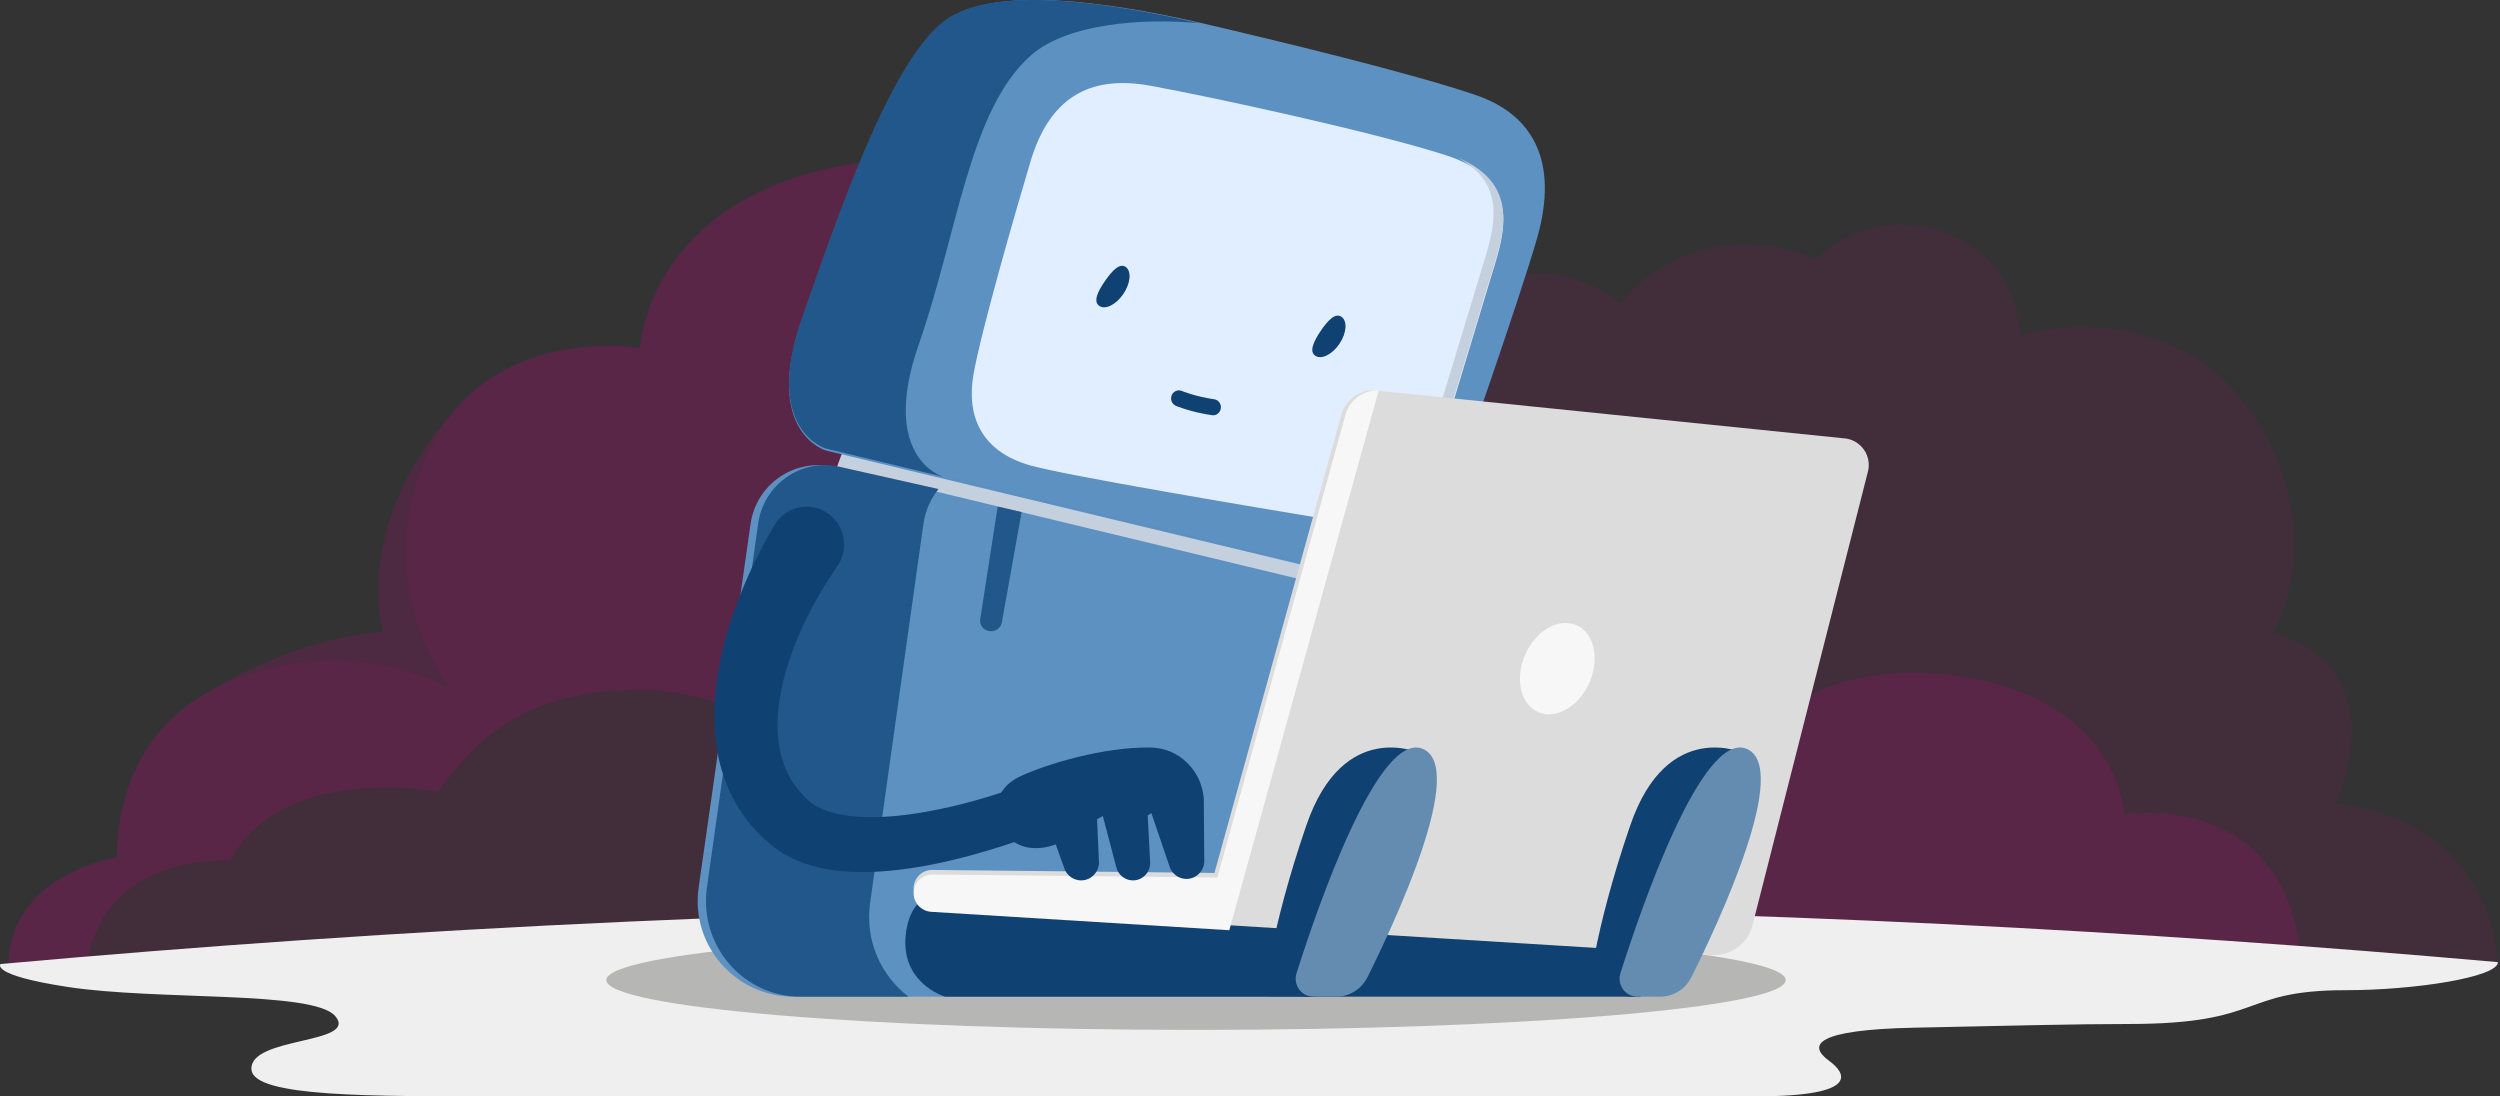 <?xml version="1.0" encoding="UTF-8"?>
<svg width="301px" height="132px" viewBox="0 0 301 132" version="1.1" xmlns="http://www.w3.org/2000/svg" xmlns:xlink="http://www.w3.org/1999/xlink">
    <rect x="0" y="0" width="301" height="132" fill="#333333" stroke="none"/>
    <!-- Generator: Sketch 57.1 (83088) - https://sketch.com -->
    <title>kuvitus</title>
    <desc>Created with Sketch.</desc>
    <g id="Tulossivu" stroke="none" stroke-width="1" fill="none" fill-rule="evenodd">
        <g id="Haku---Desktop---ei-hakutuloksia" transform="translate(-585, -385)">
            <g id="sisältö" transform="translate(159, 320)">
                <g id="Group" transform="translate(311, 65)">
                    <g id="kuvitus" transform="translate(115, 0)">
                        <path d="M27.115,82.319 C39.775,76.926 49.837,80.628 54.301,82.985 C50.895,78.197 46.457,69.035 50.481,57.182 C56.283,40.094 73.705,41.458 77.11,41.901 C77.248,40.503 77.842,36.831 80.37,32.786 C83.269,28.148 89.376,22.152 102.004,19.927 C116.096,17.444 125.362,21.093 130.655,24.589 C135.327,27.676 137.773,31.118 138.582,32.406 C141.249,30.525 154.57,22.105 169.097,30.166 C171.86,31.699 174.092,33.461 175.897,35.33 C178.465,33.787 181.467,32.898 184.677,32.898 C188.647,32.898 192.299,34.258 195.203,36.535 C196.433,34.876 198.19,33.236 200.699,31.861 C209.048,27.29 216.836,30.437 218.583,31.258 C219.902,29.959 225.708,24.952 234.082,28.011 C241.936,30.879 243.108,37.929 243.274,40.391 C244.884,39.622 260.97,36.285 270.234,48.546 C279.528,60.848 275.659,73.148 273.63,76.137 C277.827,77.399 280.67,79.653 282.089,82.845 C284.494,88.257 282.09,94.673 281.164,96.774 C300.528,98.861 300.753,116.14 300.753,116.316 C300.753,116.607 300.518,116.843 300.228,116.843 L1.55,116.843 C1.261,116.843 1.026,116.607 1.026,116.316 C1.026,106.184 11.697,103.601 14.102,103.148 C14.04,100.494 14.425,87.725 27.115,82.319 Z" id="Fill-1" fill="#C60185" opacity="0.104"></path>
                        <path d="M14.067,103.268 C14.009,100.754 14.351,89.195 25.071,83.351 C29.217,80.789 36.859,76.897 46.12,76.035 C46.12,76.035 42.257,63.385 54.691,49.416 C62.204,40.518 74.258,41.491 77.028,41.853 C77.166,40.451 77.76,36.769 80.286,32.713 C83.183,28.062 89.285,22.05 101.905,19.819 C115.986,17.329 125.245,20.987 130.534,24.493 C135.203,27.588 137.647,31.041 138.456,32.331 C141.12,30.445 154.432,22.003 168.948,30.086 C175.486,33.726 179.062,38.656 181,43.247 C181,43.247 172.091,37.786 153.924,45.77 C137.208,53.116 137.954,65.312 137.954,65.312 C137.954,65.312 121.917,58.356 106.542,68.097 C91.166,77.837 97.141,91.917 97.141,91.917 C97.141,91.917 89.544,81.322 72.419,83.285 C59.949,84.714 55.347,91.916 52.729,95.31 C52.729,95.31 33.905,91.719 27.71,103.628 C27.71,103.628 11.875,102.374 10.374,117 L1.524,117 C1.235,117 1,116.763 1,116.472 C1,106.312 11.663,103.722 14.067,103.268" id="Fill-4" fill="#C60185" opacity="0.185"></path>
                        <path d="M277,116 C276.952,113.977 276.6,111.794 275.806,109.472 C271.441,96.692 258.332,97.712 255.77,98.043 C255.666,96.998 255.22,94.252 253.317,91.227 C251.136,87.758 246.541,83.274 237.039,81.611 C226.436,79.754 219.464,82.482 215.482,85.097 C211.967,87.405 210.126,89.98 209.517,90.943 C207.511,89.536 197.488,83.239 186.557,89.268 C181.634,91.983 178.942,95.659 177.483,99.083 C160.874,100.6 161.978,112.261 162.034,116 L277,116 Z" id="Fill-6" fill="#C60185" opacity="0.185"></path>
                        <path d="M0.065,116.069 C0.065,116.069 -1.259,117.377 8.051,118.813 C18.976,120.499 37.777,119.237 40.374,122.349 C43.209,125.748 30.032,124.781 30.273,128.75 C30.476,132.122 44.711,131.999 60.755,131.999 L211.417,131.999 C224.411,131.999 222.06,129.059 220.221,127.72 C217.549,125.776 218.724,123.983 230.416,123.735 C241.765,123.495 250.078,123.288 256.272,123.288 C272.791,123.288 269.549,119.219 282.42,119.219 C290.741,119.219 300.752,117.655 300.752,115.843 C258.505,112.095 211.371,109.528 160.081,109.274 C101.098,108.981 47.397,111.799 0.065,116.069" id="Fill-8" fill="#EFEFEF"></path>
                        <polygon id="Fill-11" fill="#C5D0DE" points="101.946 53 100 58.343 167.337 74 169 66.296"></polygon>
                        <path d="M215,118 C215,121.314 183.212,124 144,124 C104.788,124 73,121.314 73,118 C73,114.686 104.788,112 144,112 C183.212,112 215,114.686 215,118" id="Fill-13" fill="#B6B7B5"></path>
                        <path d="M197,120 L152.796,120 C152.796,120 147.211,118.379 148.095,112.184 C148.978,105.989 154.634,106.613 161.301,107.695 C167.968,108.777 194.626,111.626 194.626,111.626 L197,120 Z" id="Fill-15" fill="#0F4272"></path>
                        <path d="M164.215,69.798 L99.425,54.24 C99.425,54.24 91.835,52.008 96.536,38.556 C101.237,25.104 107.331,7.558 113.757,2.577 C120.182,-2.403 137.199,1.045 145.13,2.889 C153.061,4.732 170.165,8.846 177.789,11.484 C184.275,13.729 187.832,19.121 185.038,28.775 C183.007,35.797 176.278,55.12 172.76,65.131 C171.523,68.654 167.835,70.668 164.215,69.798" id="Fill-19" fill="#5D91C2"></path>
                        <path d="M113.517,57.389 C113.517,57.389 105.862,55.131 110.603,41.521 C115.344,27.912 116.706,13.234 124.104,6.684 C128.559,2.739 137.877,2.175 144.375,2.79 C136.359,0.937 119.893,-2.317 113.614,2.566 C107.237,7.524 101.189,24.989 96.524,38.38 C91.859,51.77 99.392,53.992 99.392,53.992 L169.998,71 C169.998,71 170,70.995 170,70.994 L113.517,57.389 Z" id="Fill-21" fill="#21578A"></path>
                        <path d="M124.068,19.455 C122.142,25.893 118.052,40.151 117.201,45.124 C116.349,50.098 118.128,54.367 124.068,56.044 C128.29,57.236 149.816,60.869 161.913,62.87 C166.648,63.654 171.227,60.818 172.607,56.251 C175.218,47.604 179.135,34.637 180.036,31.651 C181.417,27.078 182.569,21.437 174.09,18.693 C165.611,15.948 146.141,11.717 138.535,10.326 C130.928,8.935 126.299,11.995 124.068,19.455" id="Fill-23" fill="#E1EEFF"></path>
                        <path d="M175.563,19 C181.122,21.996 180.077,26.862 178.851,30.901 C177.941,33.904 173.982,46.95 171.343,55.648 C170.236,59.299 167.085,61.841 163.439,62.34 C162.623,62.522 161.75,62.626 160.808,62.626 C160.53,62.626 160.267,62.604 160,62.587 C160.587,62.684 161.163,62.779 161.712,62.87 C166.497,63.658 171.124,60.805 172.518,56.211 C175.158,47.512 179.115,34.466 180.026,31.463 C181.332,27.16 182.432,21.919 175.563,19" id="Fill-25" fill="#C5D0DE"></path>
                        <path d="M100.305,56.197 L163.185,71.346 C167.073,72.283 169.567,76.066 168.889,79.998 L162.838,115.074 C162.076,117.976 159.448,120 156.44,120 L95.543,120 C88.522,120 83.127,113.798 84.117,106.864 L90.373,63.054 C91.049,58.319 95.624,55.161 100.305,56.197" id="Fill-27" fill="#5D91C2"></path>
                        <path d="M104.761,108.713 L111.182,63.073 C111.408,61.469 112.062,60.043 113,58.88 L101.065,56.197 C96.453,55.161 91.945,58.319 91.279,63.054 L85.116,106.864 C84.14,113.798 89.455,120 96.373,120 L109.383,120 C106.067,117.475 104.124,113.245 104.761,108.713" id="Fill-29" fill="#21578A"></path>
                        <path d="M133.048,33.822 C133.938,32.535 134.841,31.626 135.55,32.152 C136.26,32.677 136.114,34.146 135.224,35.434 C134.334,36.721 133.036,37.338 132.327,36.813 C131.617,36.287 132.157,35.109 133.048,33.822" id="Fill-31" fill="#0F4272"></path>
                        <path d="M159.004,39.853 C159.876,38.559 160.771,37.637 161.509,38.139 C162.248,38.642 162.14,40.099 161.269,41.394 C160.397,42.689 159.092,43.331 158.353,42.829 C157.615,42.327 158.132,41.148 159.004,39.853" id="Fill-33" fill="#0F4272"></path>
                        <path d="M146.467,49.905 C146.307,49.984 146.122,50.018 145.933,49.991 C143.411,49.631 141.656,48.897 141.582,48.866 C141.103,48.662 140.874,48.097 141.07,47.602 C141.266,47.108 141.813,46.871 142.293,47.071 C142.31,47.078 143.918,47.747 146.189,48.071 C146.703,48.144 147.062,48.633 146.991,49.163 C146.946,49.497 146.741,49.769 146.467,49.905" id="Fill-35" fill="#0F4272"></path>
                        <path d="M158,120 L113.796,120 C113.796,120 108.211,118.379 109.095,112.184 C109.978,105.989 115.634,106.613 122.301,107.695 C128.968,108.777 155.626,111.626 155.626,111.626 L158,120 Z" id="Fill-37" fill="#0F4272"></path>
                        <path d="M112.253,104.739 L146.221,105.099 L161.5,49.912 C162.039,47.967 163.954,46.735 165.951,47.048 L222.268,52.8 C224.167,53.097 225.387,54.972 224.888,56.823 L210.976,111.494 C210.39,113.668 208.351,115.13 206.099,114.991 L112.092,109.184 C110.87,109.109 109.938,108.065 110.003,106.845 C110.067,105.655 111.059,104.726 112.253,104.739" id="Fill-39" fill="#DCDCDC"></path>
                        <path d="M112.112,109.782 L148.008,112 L166,47.002 C164.169,46.941 162.496,48.122 161.997,49.925 L146.57,105.656 L112.275,105.293 C111.069,105.28 110.068,106.218 110.003,107.42 C109.937,108.651 110.879,109.706 112.112,109.782" id="Fill-41" fill="#F7F7F7"></path>
                        <path d="M171,90.703 C171,90.703 161.762,86.334 157.282,99.379 C155.069,105.824 153.806,110.935 153.095,114.456 C152.517,117.319 154.657,120 157.533,120 L158.523,120 L161.608,114.387 L171,90.703 Z" id="Fill-43" fill="#0F4272"></path>
                        <path d="M158.119,120 L160.88,120 C162.472,120 163.929,119.09 164.654,117.635 C167.976,110.969 176.657,92.37 171.289,90.159 C165.931,87.952 158.602,109.298 156.105,117.161 C155.66,118.564 156.682,120 158.119,120" id="Fill-45" fill="#648BB0"></path>
                        <path d="M191.396,82.113 C190.154,85.016 187.402,86.648 185.25,85.756 C183.098,84.865 182.361,81.79 183.604,78.886 C184.846,75.984 187.598,74.352 189.75,75.243 C191.902,76.134 192.639,79.21 191.396,82.113" id="Fill-47" fill="#F7F7F7"></path>
                        <path d="M210,90.703 C210,90.703 200.762,86.334 196.282,99.379 C194.069,105.824 192.806,110.935 192.095,114.456 C191.517,117.319 193.657,120 196.533,120 L197.523,120 L200.608,114.387 L210,90.703 Z" id="Fill-49" fill="#0F4272"></path>
                        <path d="M197.119,120 L199.88,120 C201.472,120 202.929,119.09 203.654,117.635 C206.976,110.969 215.657,92.37 210.289,90.159 C204.93,87.952 197.602,109.298 195.105,117.161 C194.66,118.564 195.682,120 197.119,120" id="Fill-51" fill="#648BB0"></path>
                        <path d="M144.934,96.092 L144.992,103.451 C145.094,104.641 144.236,105.693 143.065,105.813 C142.013,105.921 141.04,105.235 140.771,104.197 L138.629,97.912 L138.184,98.168 L138.47,103.666 C138.604,104.912 137.643,106 136.409,106 C135.436,106 134.593,105.312 134.384,104.347 L132.781,98.253 L132.089,98.635 L132.305,103.583 C132.442,104.874 131.446,106 130.168,106 C129.22,106 128.384,105.369 128.111,104.447 L127.106,101.662 C127.106,101.662 122.238,103.756 120.236,98.968 C120.236,98.968 118.814,95.31 122.955,93.414 C125.942,92.045 132.784,89.9 138.571,90.004 C141.908,90.063 144.645,92.716 144.934,96.092" id="Fill-53" fill="#0F4272"></path>
                        <path d="M100.82,68.155 C97.936,72.331 95.58,77.02 94.367,81.765 C93.761,84.13 93.481,86.513 93.676,88.725 C93.866,90.939 94.542,92.942 95.759,94.624 C96.062,95.045 96.399,95.448 96.767,95.832 C96.944,96.02 97.157,96.221 97.331,96.381 C97.48,96.513 97.639,96.643 97.814,96.764 C98.507,97.253 99.429,97.642 100.479,97.905 C101.528,98.17 102.695,98.314 103.902,98.362 C105.11,98.41 106.362,98.375 107.628,98.262 C110.159,98.035 112.739,97.557 115.299,96.938 C116.579,96.627 117.853,96.267 119.119,95.881 C119.752,95.688 120.382,95.485 121.007,95.275 L121.937,94.95 L122.395,94.783 L122.822,94.622 L122.898,94.593 C124.469,94 126.219,94.805 126.807,96.39 C127.391,97.966 126.604,99.722 125.05,100.325 L124.512,100.533 L124.001,100.724 L122.984,101.089 C122.308,101.329 121.631,101.56 120.951,101.78 C119.591,102.223 118.219,102.627 116.834,103.002 C114.063,103.752 111.232,104.366 108.289,104.714 C106.818,104.889 105.317,105.004 103.775,105 C102.233,104.997 100.646,104.881 99.008,104.541 C97.378,104.198 95.673,103.624 94.054,102.599 C93.651,102.344 93.258,102.058 92.877,101.748 C92.527,101.458 92.225,101.198 91.91,100.901 C91.29,100.32 90.703,99.69 90.162,99.016 C89.078,97.669 88.186,96.143 87.534,94.544 C86.879,92.943 86.46,91.277 86.231,89.626 C86.001,87.973 85.956,86.334 86.038,84.734 C86.114,83.133 86.315,81.567 86.609,80.042 C87.193,76.986 88.128,74.085 89.253,71.295 C90.376,68.503 91.719,65.833 93.233,63.242 L93.234,63.24 C94.499,61.075 97.264,60.355 99.41,61.631 C101.556,62.908 102.27,65.698 101.005,67.864 C100.948,67.961 100.882,68.063 100.82,68.155" id="Fill-55" fill="#0F4272"></path>
                        <path d="M120.12,61 L118.014,74.575 C117.906,75.268 118.426,75.909 119.163,75.991 C119.861,76.069 120.501,75.616 120.618,74.963 L123,61.657 L120.12,61 Z" id="Fill-57" fill="#21578A"></path>
                    </g>
                </g>
            </g>
        </g>
    </g>
</svg>
